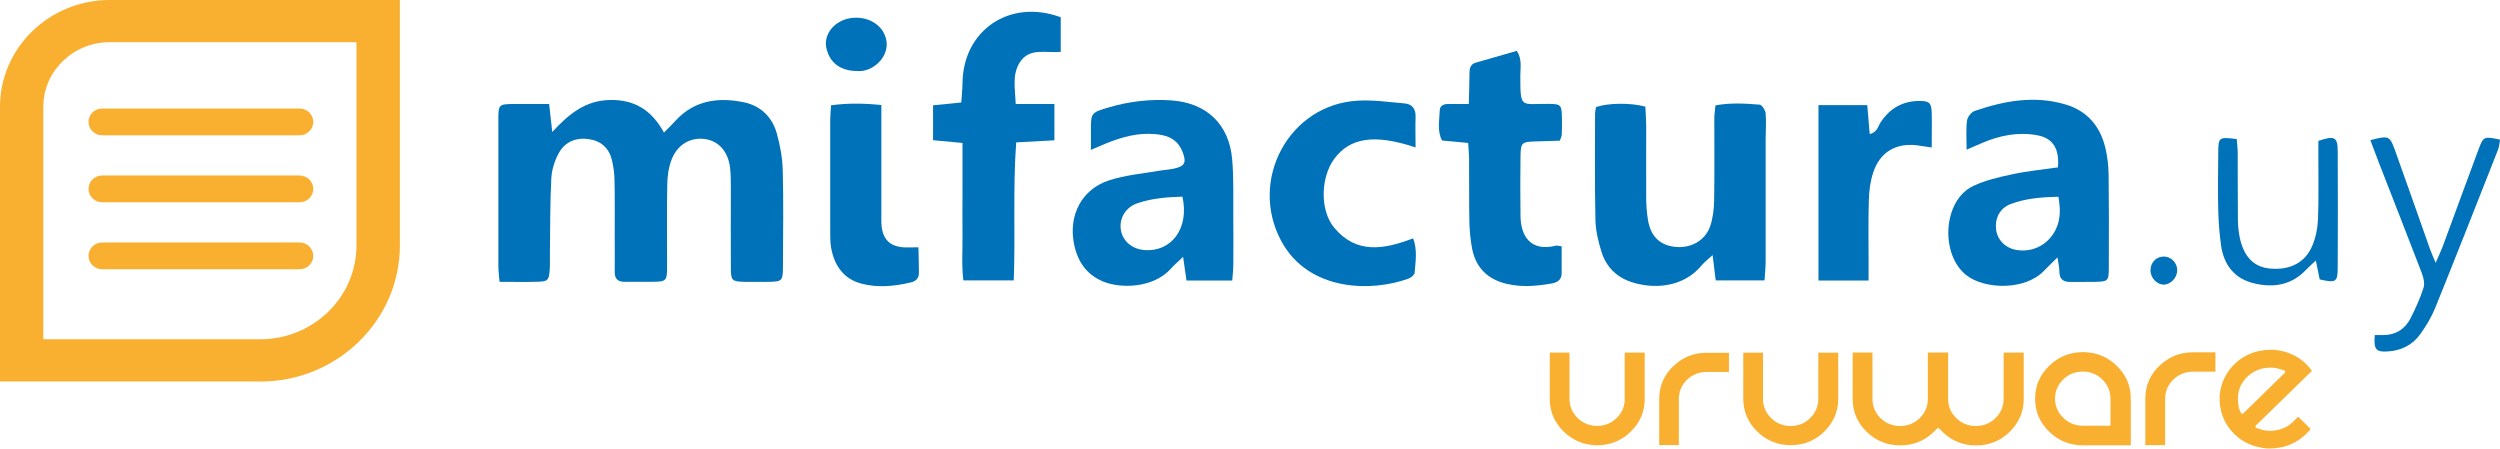 <?xml version="1.0" encoding="UTF-8"?>
<svg id="Capa_2" data-name="Capa 2" xmlns="http://www.w3.org/2000/svg" viewBox="0 0 264.96 47.54">
  <defs>
    <style>
      .cls-1 {
        fill: #f9af2f;
      }

      .cls-2 {
        fill: #0072b9;
      }
    </style>
  </defs>
  <g id="Capa_1-2" data-name="Capa 1">
    <g>
      <path class="cls-2" d="M52.94,29.85c-.05-.7-.12-1.17-.12-1.64,0-5.17,0-10.35,0-15.52,0-1.61,.04-1.65,1.6-1.67,1.23-.01,2.45,0,3.78,0,.11,.99,.2,1.81,.33,2.97,1.78-1.94,3.53-3.33,6.06-3.39,2.6-.07,4.45,1.02,5.78,3.45,.49-.5,.86-.85,1.2-1.23,2.01-2.2,4.54-2.54,7.27-1.98,1.77,.37,2.99,1.55,3.48,3.27,.36,1.28,.61,2.64,.64,3.97,.09,3.34,.03,6.68,.02,10.03,0,1.71-.05,1.75-1.69,1.76-.81,0-1.62,.02-2.43,0-1.27-.04-1.39-.14-1.4-1.4-.02-2.8,0-5.61,0-8.41,0-.75,0-1.51-.08-2.26-.2-1.72-1.19-2.84-2.63-3.06-1.53-.23-2.94,.55-3.57,2.17-.32,.83-.45,1.77-.46,2.67-.06,2.86-.01,5.71-.02,8.57,0,1.68-.04,1.7-1.73,1.72-.92,0-1.83-.02-2.75,0-.75,.01-1.08-.33-1.07-1.07,.02-1.19,0-2.37,0-3.56,0-2.05,.02-4.1-.02-6.14-.01-.69-.11-1.4-.26-2.07-.29-1.29-1.12-2.08-2.43-2.28-1.35-.21-2.53,.26-3.19,1.43-.46,.81-.77,1.8-.82,2.73-.14,2.74-.11,5.49-.15,8.24,0,.49,.02,.97-.02,1.46-.07,1.08-.2,1.22-1.24,1.25-1.29,.04-2.58,.01-4.08,.01"/>
      <path class="cls-2" d="M187.01,29.72h-5.17c-.1-.83-.2-1.6-.33-2.68-.51,.47-.88,.74-1.16,1.08-1.94,2.35-5.09,2.58-7.54,1.74-1.52-.52-2.58-1.61-3.06-3.12-.36-1.12-.64-2.31-.66-3.47-.08-3.72-.04-7.44-.04-11.16,0-.26,.07-.52,.1-.76,1.25-.44,3.66-.48,5.23-.05,.03,.64,.08,1.33,.09,2.01,.01,2.53-.02,5.07,0,7.6,0,.81,.06,1.62,.19,2.41,.29,1.73,1.25,2.66,2.84,2.84,1.67,.19,3.21-.63,3.75-2.18,.29-.85,.4-1.79,.42-2.69,.05-2.91,.02-5.82,.02-8.73,0-.42,.07-.84,.12-1.39,1.59-.3,3.14-.2,4.68-.08,.25,.02,.61,.59,.64,.93,.08,.91,0,1.83,0,2.74,0,4.31,0,8.62,0,12.94,0,.63-.07,1.26-.12,2.02"/>
      <path class="cls-2" d="M218.11,17.73c.17-1.98-.55-3.09-2.17-3.39-2.02-.38-3.96,0-5.84,.8-.48,.2-.96,.41-1.67,.72,0-1.17-.08-2.13,.04-3.07,.05-.38,.45-.91,.81-1.03,3.15-1.08,6.37-1.67,9.66-.68,2.26,.68,3.62,2.27,4.18,4.53,.23,.93,.34,1.92,.36,2.88,.04,3.29,.03,6.58,.02,9.87,0,1.42-.08,1.48-1.44,1.51-.86,.02-1.73,0-2.59,.01-.79,.02-1.21-.28-1.21-1.13,0-.39-.1-.79-.2-1.47-.6,.6-1.02,.99-1.41,1.4-2.01,2.13-6.3,2-8.23,.5-2.82-2.19-2.52-7.94,.71-9.47,1.29-.61,2.73-.94,4.14-1.24,1.57-.34,3.18-.49,4.83-.73m.06,3.11c-1.78,.04-3.47,.17-5.07,.78-1.15,.43-1.69,1.52-1.53,2.73,.15,1.13,1.05,1.99,2.27,2.15,1.74,.23,3.31-.64,4.07-2.24,.5-1.06,.48-2.15,.26-3.41"/>
      <path class="cls-2" d="M115.62,15.89c0-.87,0-1.46,0-2.04,0-1.87,.01-1.91,1.83-2.45,2.19-.65,4.43-.92,6.71-.76,3.71,.27,6.1,2.5,6.43,6.24,.18,2.04,.1,4.09,.12,6.14,.02,1.67,.01,3.34,0,5.02,0,.52-.06,1.05-.11,1.69h-4.85c-.11-.73-.21-1.44-.36-2.51-.55,.53-.93,.85-1.26,1.22-1.92,2.16-5.42,2.14-7.21,1.4-1.8-.75-2.74-2.16-3.1-4.04-.58-2.99,.83-5.76,3.74-6.69,1.72-.56,3.58-.71,5.38-1.03,.48-.08,.97-.1,1.44-.2,1.2-.25,1.4-.65,.94-1.81-.39-.99-1.12-1.55-2.15-1.75-1.86-.36-3.64,.01-5.38,.66-.65,.24-1.27,.53-2.18,.91m9.72,4.95c-1.67,.05-3.28,.18-4.81,.71-1.24,.43-1.91,1.61-1.73,2.79,.18,1.19,1.17,2.05,2.47,2.16,2.89,.24,4.81-2.29,4.06-5.66"/>
      <path class="cls-2" d="M107.42,29.72h-5.32c-.2-1.61-.07-3.21-.09-4.8-.02-1.62,0-3.23,0-4.85v-4.92c-1.15-.11-2.08-.19-3.12-.29v-3.7c.95-.1,1.88-.19,2.99-.3,.05-.72,.12-1.39,.13-2.07,.07-5.6,5.02-8.96,10.41-6.96v3.67c-1.58,.14-3.34-.49-4.35,1.13-.82,1.31-.48,2.78-.42,4.39h4.1v3.85c-1.28,.07-2.59,.14-4.05,.22-.36,4.88-.07,9.71-.26,14.64"/>
      <path class="cls-2" d="M155.67,11c.03-1.22,.07-2.22,.07-3.22,0-.53,.1-.97,.67-1.14,1.44-.42,2.87-.82,4.35-1.25,.58,.91,.37,1.79,.37,2.62,0,3.58,.05,2.97,2.95,3,1.37,.01,1.43,.09,1.46,1.49,.01,.59,0,1.19-.02,1.78,0,.15-.09,.3-.2,.63-.85,.03-1.74,.05-2.64,.08-1.36,.04-1.51,.15-1.53,1.47-.03,2.16-.03,4.31,0,6.47,.03,2.11,1.1,3.77,3.73,3.11,.14-.04,.31,.03,.63,.07,0,.96,0,1.92,0,2.87,0,.67-.47,.96-1.03,1.06-1.82,.32-3.64,.46-5.43-.14-1.67-.57-2.68-1.79-3.02-3.5-.18-.95-.28-1.92-.3-2.88-.04-2.21-.01-4.42-.03-6.63,0-.53-.06-1.06-.1-1.74-.97-.09-1.86-.18-2.77-.26-.53-1.05-.27-2.13-.24-3.19,.02-.54,.45-.68,.93-.68,.63,0,1.27,0,2.12,0"/>
      <path class="cls-2" d="M150.01,15.62c-4.33-1.45-6.93-1.03-8.59,1.2-1.45,1.95-1.56,5.45-.02,7.31,2.35,2.83,5.3,2.31,8.37,1.13,.47,1.23,.25,2.46,.16,3.65-.02,.23-.39,.52-.66,.62-3.84,1.41-10.59,1.42-13.5-4.03-3.43-6.44,.85-14.41,8.11-14.83,1.65-.1,3.32,.15,4.98,.29,.81,.07,1.2,.58,1.17,1.44-.04,1.01,0,2.01,0,3.21"/>
      <path class="cls-2" d="M198.04,29.73h-5.31V11.14h5.17c.09,1.01,.17,1.99,.26,3.07,.79-.18,.86-.79,1.13-1.2,.98-1.53,2.37-2.32,4.19-2.31,1,0,1.22,.22,1.25,1.24,.03,1.17,0,2.35,0,3.69-.65-.1-1.11-.17-1.57-.23-2.24-.27-3.93,.74-4.63,2.89-.3,.91-.43,1.89-.46,2.85-.07,2.21-.03,4.42-.03,6.63,0,.59,0,1.17,0,1.95"/>
      <path class="cls-2" d="M97.34,26.21c.02,1.02,.05,1.87,.05,2.71,0,.57-.31,.88-.85,1.01-1.75,.42-3.55,.59-5.28,.12-1.9-.51-2.88-1.99-3.19-3.89-.08-.53-.08-1.08-.08-1.61,0-3.94,0-7.87,0-11.81,0-.48,.05-.96,.09-1.58,1.76-.24,3.44-.22,5.33-.03,0,.69,0,1.27,0,1.85,0,3.24,0,6.47,0,9.71,0,.43-.02,.87,.03,1.29,.15,1.41,.9,2.13,2.3,2.23,.43,.03,.86,0,1.6,0"/>
      <path class="cls-2" d="M245.85,29.6c-.14-.66-.25-1.21-.41-1.99-.46,.43-.76,.7-1.04,.99-1.54,1.63-3.46,1.92-5.51,1.43-2.06-.49-3.19-1.93-3.49-4-.17-1.22-.27-2.46-.3-3.69-.05-2.05-.02-4.1,0-6.14,.01-1.67,.06-1.7,1.96-1.46,.03,.48,.1,.99,.1,1.5,.01,2.32,0,4.64,.02,6.96,0,.69,.07,1.4,.22,2.08,.45,1.99,1.51,3.02,3.16,3.18,2.1,.2,3.73-.59,4.5-2.4,.37-.87,.57-1.86,.61-2.8,.09-2.21,.03-4.42,.04-6.63v-1.7c1.73-.58,2.04-.41,2.05,1.09,.02,4.1,.02,8.19,0,12.29,0,1.6-.17,1.7-1.92,1.3"/>
      <path class="cls-2" d="M251.21,14.86c1.93-.51,2.06-.48,2.6,1.01,1.26,3.49,2.48,7,3.72,10.5,.14,.39,.31,.76,.61,1.49,.34-.79,.57-1.26,.75-1.74,1.27-3.43,2.52-6.87,3.8-10.3,.52-1.38,.58-1.38,2.28-1.02-.07,.34-.08,.71-.21,1.04-2.21,5.61-4.41,11.21-6.67,16.8-.4,.99-.97,1.93-1.59,2.79-.83,1.15-2.04,1.74-3.46,1.82-1.23,.08-1.48-.23-1.35-1.74,.3,0,.6,0,.91,0,1.31,0,2.29-.63,2.87-1.76,.54-1.05,1.03-2.14,1.39-3.26,.14-.45,0-1.05-.18-1.53-1.54-4.02-3.12-8.02-4.68-12.04-.25-.65-.49-1.3-.78-2.07"/>
      <path class="cls-2" d="M91.01,7.53c-1.78,.03-2.93-.74-3.35-2.15-.06-.2-.12-.42-.13-.62-.08-1.47,1.2-2.73,2.88-2.87,1.82-.15,3.34,.93,3.55,2.52,.18,1.38-.96,2.81-2.47,3.09-.21,.04-.43,.03-.48,.04"/>
      <path class="cls-2" d="M230.75,28.61c.02,.75-.61,1.49-1.33,1.55-.77,.07-1.51-.68-1.5-1.52,0-.81,.6-1.44,1.39-1.45,.77-.01,1.41,.62,1.44,1.41"/>
      <path class="cls-1" d="M172.2,42.27c0,.78-.29,1.47-.86,2.03-.56,.55-1.26,.84-2.07,.84s-1.5-.29-2.07-.84c-.56-.56-.86-1.24-.86-2.02v-4.91h-2.09v4.91c0,1.34,.5,2.51,1.48,3.46,.98,.96,2.18,1.45,3.55,1.45s2.58-.49,3.56-1.45c.98-.96,1.47-2.12,1.47-3.46v-4.91h-2.12v4.91h0Z"/>
      <path class="cls-1" d="M192.71,42.28c0,.78-.29,1.47-.86,2.03-.57,.56-1.27,.84-2.07,.84s-1.51-.28-2.07-.84c-.57-.56-.86-1.24-.86-2.03v-4.9h-2.09v4.9c0,1.34,.5,2.5,1.48,3.46,.98,.96,2.17,1.44,3.55,1.44s2.56-.47,3.55-1.44c.98-.96,1.48-2.12,1.48-3.46v-4.9h-2.11v4.9h0Z"/>
      <path class="cls-1" d="M212.35,42.28c0,.79-.29,1.47-.86,2.03-.57,.56-1.28,.84-2.08,.84s-1.51-.28-2.08-.84c-.57-.56-.86-1.24-.86-2.03v-4.92h-2.15v4.92c0,.79-.29,1.47-.86,2.03-.57,.56-1.27,.84-2.08,.84s-1.51-.28-2.08-.84c-.57-.56-.85-1.25-.85-2.03v-4.92h-2.1v4.92c0,1.35,.5,2.52,1.48,3.48,.99,.96,2.18,1.44,3.56,1.44s2.57-.47,3.57-1.44l.35-.36s.07-.04,.11-.04h0s.08,.02,.11,.05l.26,.28s.04,.05,.07,.07c.98,.96,2.19,1.45,3.56,1.45s2.58-.47,3.57-1.44c.98-.96,1.49-2.13,1.49-3.48v-4.92h-2.13v4.92h0Z"/>
      <path class="cls-1" d="M177.32,38.83c-.98,.95-1.47,2.12-1.47,3.45v4.89h2.08v-4.89c0-.78,.29-1.47,.86-2.02,.57-.56,1.27-.84,2.08-.84h2.37v-2.03h-2.37c-1.39,0-2.55,.47-3.54,1.44"/>
      <path class="cls-1" d="M228.85,38.78c-1,.97-1.48,2.11-1.48,3.48v4.92h2.1v-4.92c0-.79,.29-1.47,.87-2.03,.57-.56,1.27-.84,2.08-.84h2.38v-2.05h-2.38c-1.38,0-2.58,.48-3.57,1.45"/>
      <path class="cls-1" d="M220.76,37.32c-1.39,0-2.59,.49-3.58,1.45-1,.98-1.49,2.11-1.49,3.49s.49,2.51,1.49,3.49c.99,.96,2.19,1.45,3.58,1.45h5.07v-4.94c0-1.37-.49-2.51-1.49-3.49-.99-.96-2.19-1.45-3.58-1.45m2.93,7.66c0,.08-.06,.14-.15,.14h-2.78c-.82,0-1.52-.28-2.09-.84-.57-.56-.87-1.24-.87-2.03s.29-1.47,.86-2.03c.57-.56,1.27-.84,2.08-.84s1.51,.28,2.08,.85c.57,.56,.86,1.24,.86,2.03v2.72h0Z"/>
      <path class="cls-1" d="M243.06,44.68c-.37,.37-.83,.64-1.35,.81-.38,.11-.75,.17-1.11,.17s-.69-.06-1.02-.16l-.45-.15s-.09-.06-.1-.1c-.01-.05,0-.1,.04-.14l5.96-5.81c-.17-.23-.38-.48-.62-.73-.87-.85-2-1.35-3.36-1.5-.09,0-.21,0-.33,0-1.55,0-2.86,.51-3.89,1.51-.92,.9-1.45,2.01-1.58,3.31-.08,1.65,.45,3.04,1.56,4.12,.88,.86,2.01,1.37,3.36,1.51,.11,0,.24,.01,.37,.01,1.52,0,2.83-.52,3.88-1.55,.17-.16,.33-.34,.47-.52l-1.33-1.3c-.14,.16-.31,.33-.51,.53m-5.42-.85s-.02,0-.02,0c-.05,0-.09-.04-.11-.08l-.21-.49c-.29-1.4,0-2.48,.86-3.32,.39-.38,.9-.68,1.48-.87,.36-.08,.68-.12,.98-.12,.36,0,.69,.05,1.03,.16l.46,.14s.09,.06,.1,.11c0,.05,0,.1-.04,.14l-4.42,4.31s-.07,.04-.11,.04"/>
      <path class="cls-1" d="M27.57,40.43H0V11.32C0,5.08,5.22,0,11.63,0h30.75V26.01c0,7.95-6.64,14.43-14.8,14.43m-22.98-4.48H27.57c5.63,0,10.21-4.46,10.21-9.95V4.47H11.63c-3.88,0-7.04,3.07-7.04,6.85v24.63Z"/>
      <path class="cls-1" d="M33.2,12.92c0,.78-.65,1.42-1.46,1.42H10.84c-.8,0-1.46-.63-1.46-1.42s.65-1.42,1.46-1.42H31.74c.81,0,1.46,.64,1.46,1.42"/>
      <path class="cls-1" d="M33.2,27.12c0,.79-.65,1.42-1.46,1.42H10.84c-.8,0-1.46-.64-1.46-1.42s.65-1.42,1.46-1.42H31.74c.81,0,1.46,.64,1.46,1.42"/>
      <path class="cls-1" d="M33.2,20.02c0,.78-.65,1.42-1.46,1.42H10.84c-.8,0-1.46-.64-1.46-1.42s.65-1.42,1.46-1.42H31.74c.81,0,1.46,.64,1.46,1.42"/>
    </g>
  </g>
</svg>